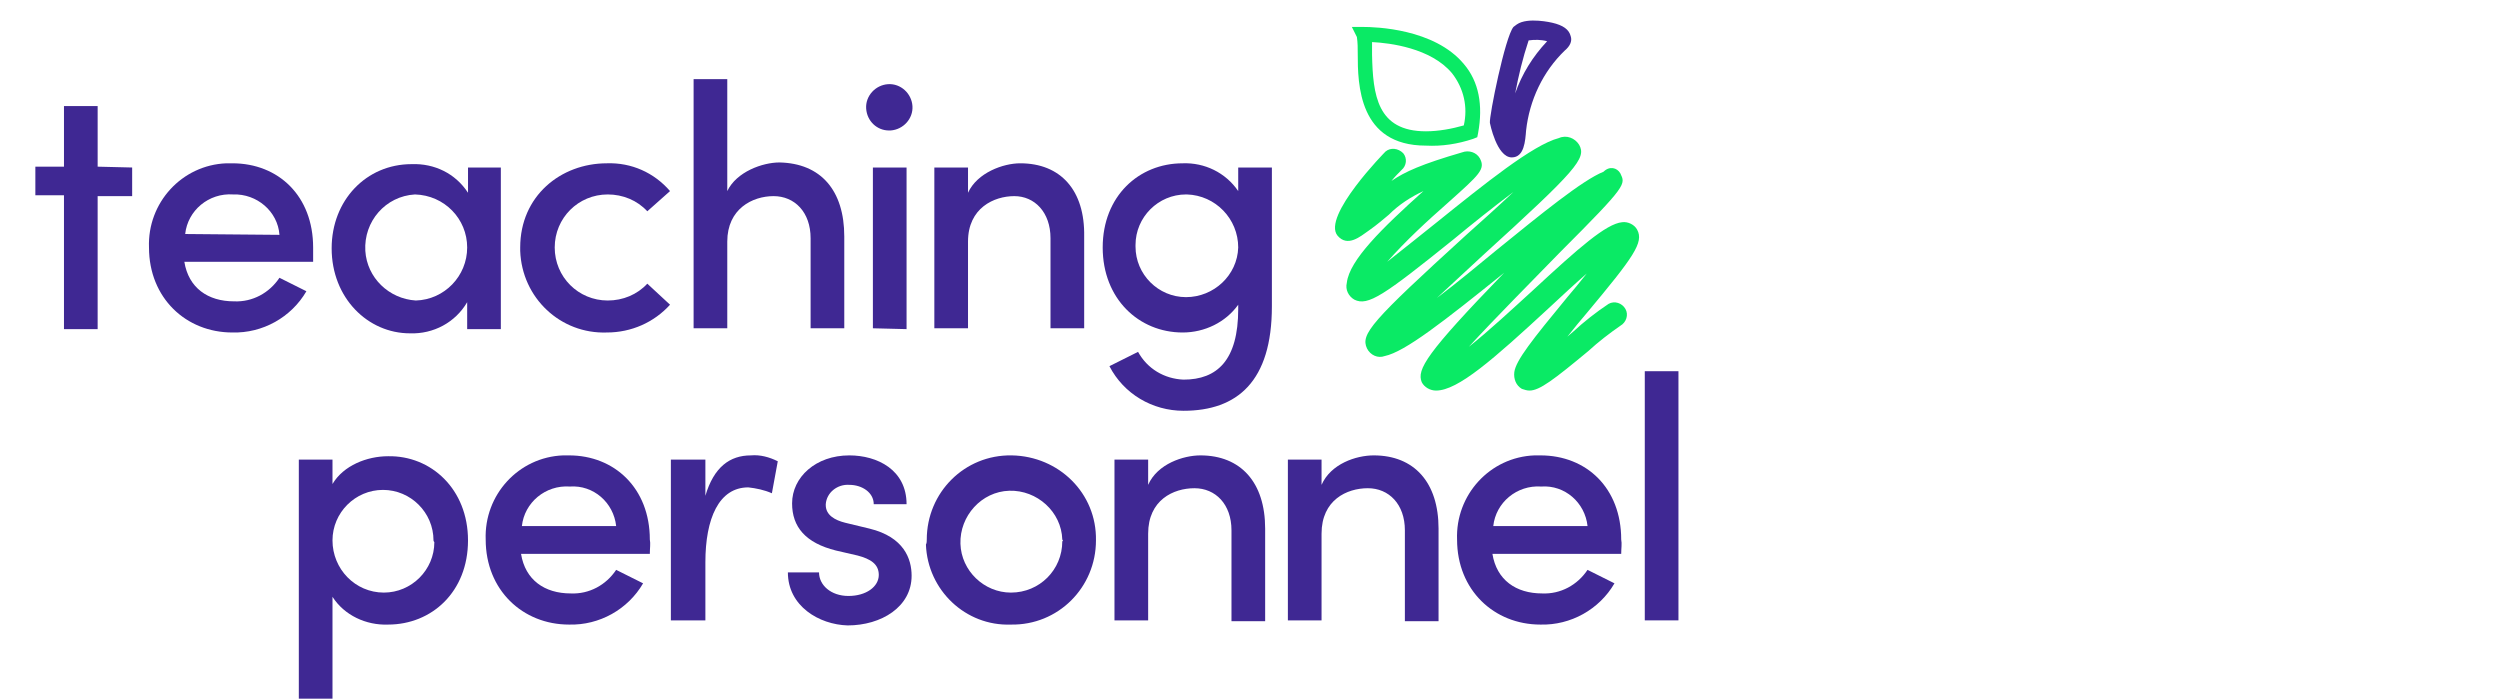 <?xml version="1.0" encoding="utf-8"?>
<!-- Generator: Adobe Illustrator 25.3.0, SVG Export Plug-In . SVG Version: 6.00 Build 0)  -->
<svg version="1.1" id="Layer_1" xmlns="http://www.w3.org/2000/svg" xmlns:xlink="http://www.w3.org/1999/xlink" x="0px" y="0px"
	 viewBox="0 0 297 83" style="enable-background:new 0 0 297 83;" xml:space="preserve">
<style type="text/css">
	.st0{fill:#3F2893;}
	.st1{fill:#0AEA65;}
</style>
<path class="st0" d="M15.7,19.9v3.4h-4.1v15.8h-4V23.2H4.2v-3.4h3.4v-7.2h4v7.2L15.7,19.9z"/>
<path class="st0" d="M37.2,31.1H21.9c0.5,3.1,2.8,4.7,5.9,4.7c2.2,0.1,4.2-1,5.4-2.8l3.2,1.6c-1.8,3.1-5.2,5-8.8,4.9
	c-5.5,0-9.9-4.1-9.9-10.1c-0.2-5.3,3.9-9.8,9.2-10c0.2,0,0.4,0,0.7,0c5.5,0,9.6,3.9,9.6,10C37.2,29.9,37.2,30.4,37.2,31.1z
	 M33.2,27.9c-0.2-2.8-2.7-4.9-5.5-4.8c-2.9-0.2-5.4,1.9-5.7,4.7L33.2,27.9z"/>
<path class="st0" d="M55.5,19.9h4v19.2h-4v-3.2c-1.4,2.4-4,3.8-6.8,3.7c-5,0-9.3-4.2-9.3-10.1c0-5.7,4.1-10,9.5-10
	c2.7-0.1,5.2,1.1,6.7,3.4v-3C55.6,19.9,55.5,19.9,55.5,19.9z M55.5,29.4c0-3.4-2.7-6.2-6.2-6.3c-3.5,0.2-6.1,3.2-5.9,6.7
	c0.2,3.2,2.8,5.7,6,5.9C52.8,35.6,55.5,32.8,55.5,29.4z"/>
<path class="st0" d="M61.8,29.4c0-6.1,4.8-10,10.3-10c2.9-0.1,5.6,1.1,7.5,3.3l-2.7,2.4c-1.2-1.3-2.9-2-4.7-2
	c-3.5,0-6.3,2.8-6.3,6.3s2.8,6.3,6.3,6.3c1.8,0,3.5-0.7,4.7-2l2.7,2.5c-1.9,2.1-4.6,3.3-7.5,3.3c-5.5,0.2-10.1-4.1-10.3-9.7
	C61.8,29.7,61.8,29.6,61.8,29.4z"/>
<path class="st0" d="M100.3,28.1V39h-4V28.3c0-3.1-1.9-5-4.4-5s-5.5,1.5-5.5,5.4V39h-4V9.4h4v13.3c1.1-2.3,4.2-3.4,6.2-3.4
	C97.5,19.4,100.3,22.6,100.3,28.1z"/>
<path class="st0" d="M102.9,12.9c-0.1-1.5,1.1-2.8,2.6-2.9c1.5-0.1,2.8,1.1,2.9,2.6s-1.1,2.8-2.6,2.9c-0.1,0-0.1,0-0.2,0
	C104.2,15.5,103,14.4,102.9,12.9L102.9,12.9z M103.7,39V19.9h4v19.2L103.7,39z"/>
<path class="st0" d="M128.8,28.1V39h-4V28.3c0-3.1-1.9-5-4.3-5s-5.5,1.4-5.5,5.4V39h-4V19.9h4v3c1.1-2.4,4.2-3.5,6.2-3.5
	C126,19.4,128.9,22.6,128.8,28.1z"/>
<path class="st0" d="M147.1,19.9h4v16.5c0,8.9-4.1,12.4-10.5,12.4c-3.7,0-7.1-2-8.8-5.3l3.4-1.7c1.1,2,3.1,3.2,5.4,3.3
	c4,0,6.5-2.3,6.5-8.4v-0.5c-1.5,2.1-4,3.3-6.6,3.3c-5.2,0-9.5-4-9.5-10.1s4.3-10,9.5-10c2.6-0.1,5.1,1.1,6.6,3.3L147.1,19.9z
	 M147.1,29.4c0-3.4-2.7-6.2-6.1-6.3c0,0,0,0-0.1,0c-3.3,0-6,2.7-6,6c0,0.1,0,0.2,0,0.2c0,3.3,2.7,6,6,6S147,32.7,147.1,29.4
	L147.1,29.4z"/>
<path class="st0" d="M55.6,64.2c0,6.1-4.3,10-9.5,10c-2.6,0.1-5.2-1.1-6.6-3.3V83h-4V54.6h4v2.9c1.3-2.2,4.1-3.3,6.6-3.3
	C51.2,54.1,55.6,58.1,55.6,64.2z M51.5,64.2c0-3.3-2.7-6-6-6s-6,2.7-6,6c0,3.4,2.7,6.2,6.1,6.2l0,0c3.3,0,6-2.7,6-6
	C51.5,64.3,51.5,64.2,51.5,64.2L51.5,64.2z"/>
<path class="st0" d="M77.2,65.8H61.9c0.5,3.1,2.8,4.7,5.9,4.7c2.2,0.1,4.2-1,5.4-2.8l3.2,1.6c-1.8,3.1-5.2,5-8.8,4.9
	c-5.5,0-9.9-4.1-9.9-10.1c-0.2-5.3,3.9-9.8,9.2-10c0.2,0,0.4,0,0.7,0c5.4,0,9.6,3.9,9.6,10C77.3,64.6,77.2,65.1,77.2,65.8z
	 M73.2,62.5c-0.3-2.8-2.7-4.9-5.5-4.7c-2.9-0.2-5.4,1.9-5.7,4.7H73.2z"/>
<path class="st0" d="M92.4,54.8l-0.7,3.8c-0.9-0.4-1.9-0.6-2.8-0.7c-3.5,0-5.1,3.7-5.1,8.9v6.9h-4.1V54.6h4.1v4.3
	c1-3.4,2.9-4.8,5.4-4.8C90.3,54,91.4,54.3,92.4,54.8z"/>
<path class="st0" d="M93.6,68h3.7c0,1.5,1.4,2.8,3.5,2.8s3.6-1.1,3.6-2.5c0-1.3-1-1.9-2.5-2.3l-2.6-0.6c-3.6-0.9-5.2-2.8-5.2-5.6
	c0-3.1,2.8-5.7,6.8-5.7c3.3,0,6.8,1.7,6.8,5.8h-3.9c0-1.4-1.4-2.3-2.9-2.3c-1.4-0.1-2.7,0.9-2.8,2.3V60c0,1.2,1.1,1.8,2.3,2.1
	l2.9,0.7c4.1,1,5,3.6,5,5.6c0,3.7-3.6,5.9-7.6,5.9C97.3,74.2,93.6,72,93.6,68z"/>
<path class="st0" d="M110.1,64.1c0-5.6,4.5-10.1,10.1-10s10.1,4.5,10,10.1c0,5.6-4.5,10.1-10.1,10c-5.4,0.2-9.9-4.1-10.1-9.5
	C110.1,64.5,110.1,64.3,110.1,64.1z M126.2,64.1c-0.1-3.3-3-5.9-6.3-5.8c-3.3,0.1-5.9,3-5.8,6.3c0.1,3.2,2.8,5.8,6,5.8
	c3.4,0,6.1-2.7,6.1-6.1C126.3,64.3,126.3,64.2,126.2,64.1z"/>
<path class="st0" d="M150.3,62.8v11h-4V63c0-3.1-1.9-5-4.4-5s-5.5,1.4-5.5,5.4v10.3h-4V54.6h4v3c1.1-2.5,4.2-3.5,6.2-3.5
	C147.4,54.1,150.3,57.3,150.3,62.8z"/>
<path class="st0" d="M170.9,62.8v11h-4V63c0-3.1-1.9-5-4.4-5s-5.5,1.4-5.5,5.4v10.3h-4V54.6h4v3c1.1-2.5,4.1-3.5,6.2-3.5
	C168,54.1,170.9,57.3,170.9,62.8z"/>
<path class="st0" d="M192.6,65.8h-15.3c0.5,3.1,2.8,4.7,5.9,4.7c2.2,0.1,4.2-1,5.4-2.8l3.2,1.6c-1.8,3.1-5.2,5-8.8,4.9
	c-5.5,0-9.9-4.1-9.9-10.1c-0.2-5.3,3.9-9.8,9.2-10c0.2,0,0.4,0,0.7,0c5.5,0,9.6,3.9,9.6,10C192.7,64.6,192.6,65.1,192.6,65.8z
	 M188.6,62.5c-0.3-2.8-2.7-4.9-5.5-4.7c-2.9-0.2-5.4,1.9-5.7,4.7H188.6z"/>
<path class="st0" d="M195.4,73.7V44.1h4v29.6H195.4z"/>
<path class="st1" d="M192.5,20.6c0.6,1.3,0.9,1.3-7.1,9.3c-3,3.1-7.8,7.9-10.9,11.3c2.4-1.9,5.4-4.7,7.6-6.7
	c5.5-5.1,8.7-7.9,10.6-8.1c0.7-0.1,1.5,0.3,1.8,0.9c0.8,1.5-0.4,3.2-6,9.9c-0.7,0.8-1.5,1.8-2.3,2.8c0.2-0.2,0.5-0.4,0.7-0.6
	c1.3-1.2,2.7-2.3,4.2-3.3c0.7-0.4,1.6-0.1,2,0.6s0.1,1.6-0.6,2c-1.3,0.9-2.6,1.9-3.8,3c-4.1,3.4-5.8,4.7-7,4.7
	c-0.3,0-0.6-0.1-0.9-0.2c-0.7-0.4-1-1.2-0.9-2c0.2-1.4,2.1-3.8,6.3-8.9c0.7-0.8,1.5-1.8,2.3-2.8c-1.5,1.3-3.1,2.8-4.5,4.1
	c-6.6,6.1-10.8,9.8-13.4,9.8c-0.7,0-1.4-0.4-1.7-1c-0.6-1.5,0.5-3.4,9.8-13c-7.2,5.8-11.8,9.4-14.2,9.9c-0.8,0.3-1.7-0.1-2.1-0.9
	c-0.8-1.7,0.5-3.2,11.8-13.5c1.8-1.6,3.8-3.4,5.6-5.1c-2.4,1.8-4.9,3.8-7.2,5.7c-8.2,6.6-10.1,7.9-11.7,7.1c-0.7-0.4-1.1-1.2-0.9-2
	c0.3-2.7,4.2-6.5,9.1-10.9c-1.5,0.7-2.9,1.6-4.1,2.8c-0.6,0.5-1.4,1.2-2.4,1.9c-1,0.7-2.5,2-3.7,0.6c-1.9-2.3,5.7-10,5.7-10
	c0.6-0.5,1.5-0.4,2.1,0.2c0.5,0.6,0.4,1.5-0.2,2c-0.4,0.4-0.8,0.8-1.2,1.3c1.6-1.1,3.6-2,8.4-3.4c0.8-0.3,1.7,0,2.1,0.7
	c0.7,1.3,0,1.9-3.8,5.3c-2.5,2.2-5,4.5-7.2,7c1.8-1.4,4-3.2,5.9-4.7c5.6-4.5,11.4-9.2,14.5-10c0.9-0.4,1.9,0,2.4,0.8
	c0.9,1.6-0.3,3-11.4,13.1c-1.7,1.6-3.7,3.4-5.5,5.1c2.4-1.8,4.9-3.9,7.1-5.7c5.3-4.3,10.2-8.3,12.7-9.3
	C191.2,19.7,192.1,19.9,192.5,20.6"/>
<path class="st1" d="M169.4,17.3c-8,0-8.1-7.3-8.1-10.9c0-0.7,0-1.3-0.1-2l-0.6-1.2h1.3l0,0c1.5,0,8.5,0.2,12,4.4
	c1.8,2.1,2.3,4.9,1.7,8.2l-0.1,0.5l-0.5,0.2C173.2,17.1,171.3,17.4,169.4,17.3 M163,5c0,0.4,0,0.9,0,1.5c0.1,4.8,0.6,9.1,6.4,9.1
	c1.5,0,3.1-0.3,4.5-0.7c0.5-2.2,0-4.4-1.4-6.2C170,5.7,165.1,5.1,163,5"/>
<path class="st0" d="M186.6,4.3c-0.2-0.8-0.9-1.3-2.2-1.6c0,0-2.9-0.7-4.2,0.2c-0.1,0.1-0.3,0.2-0.4,0.3c-1,1.2-2.9,10.6-2.8,11.4
	c0,0,0.8,4.1,2.6,4.1l0,0c1.5,0,1.6-2,1.7-3.2c0.4-3.6,2-7,4.6-9.5C186.5,5.5,186.8,4.9,186.6,4.3 M180,11.1
	c0.4-2.1,0.9-4.2,1.6-6.3c0.7-0.1,1.5-0.1,2.2,0.1C182.1,6.7,180.8,8.8,180,11.1"/>
</svg>
